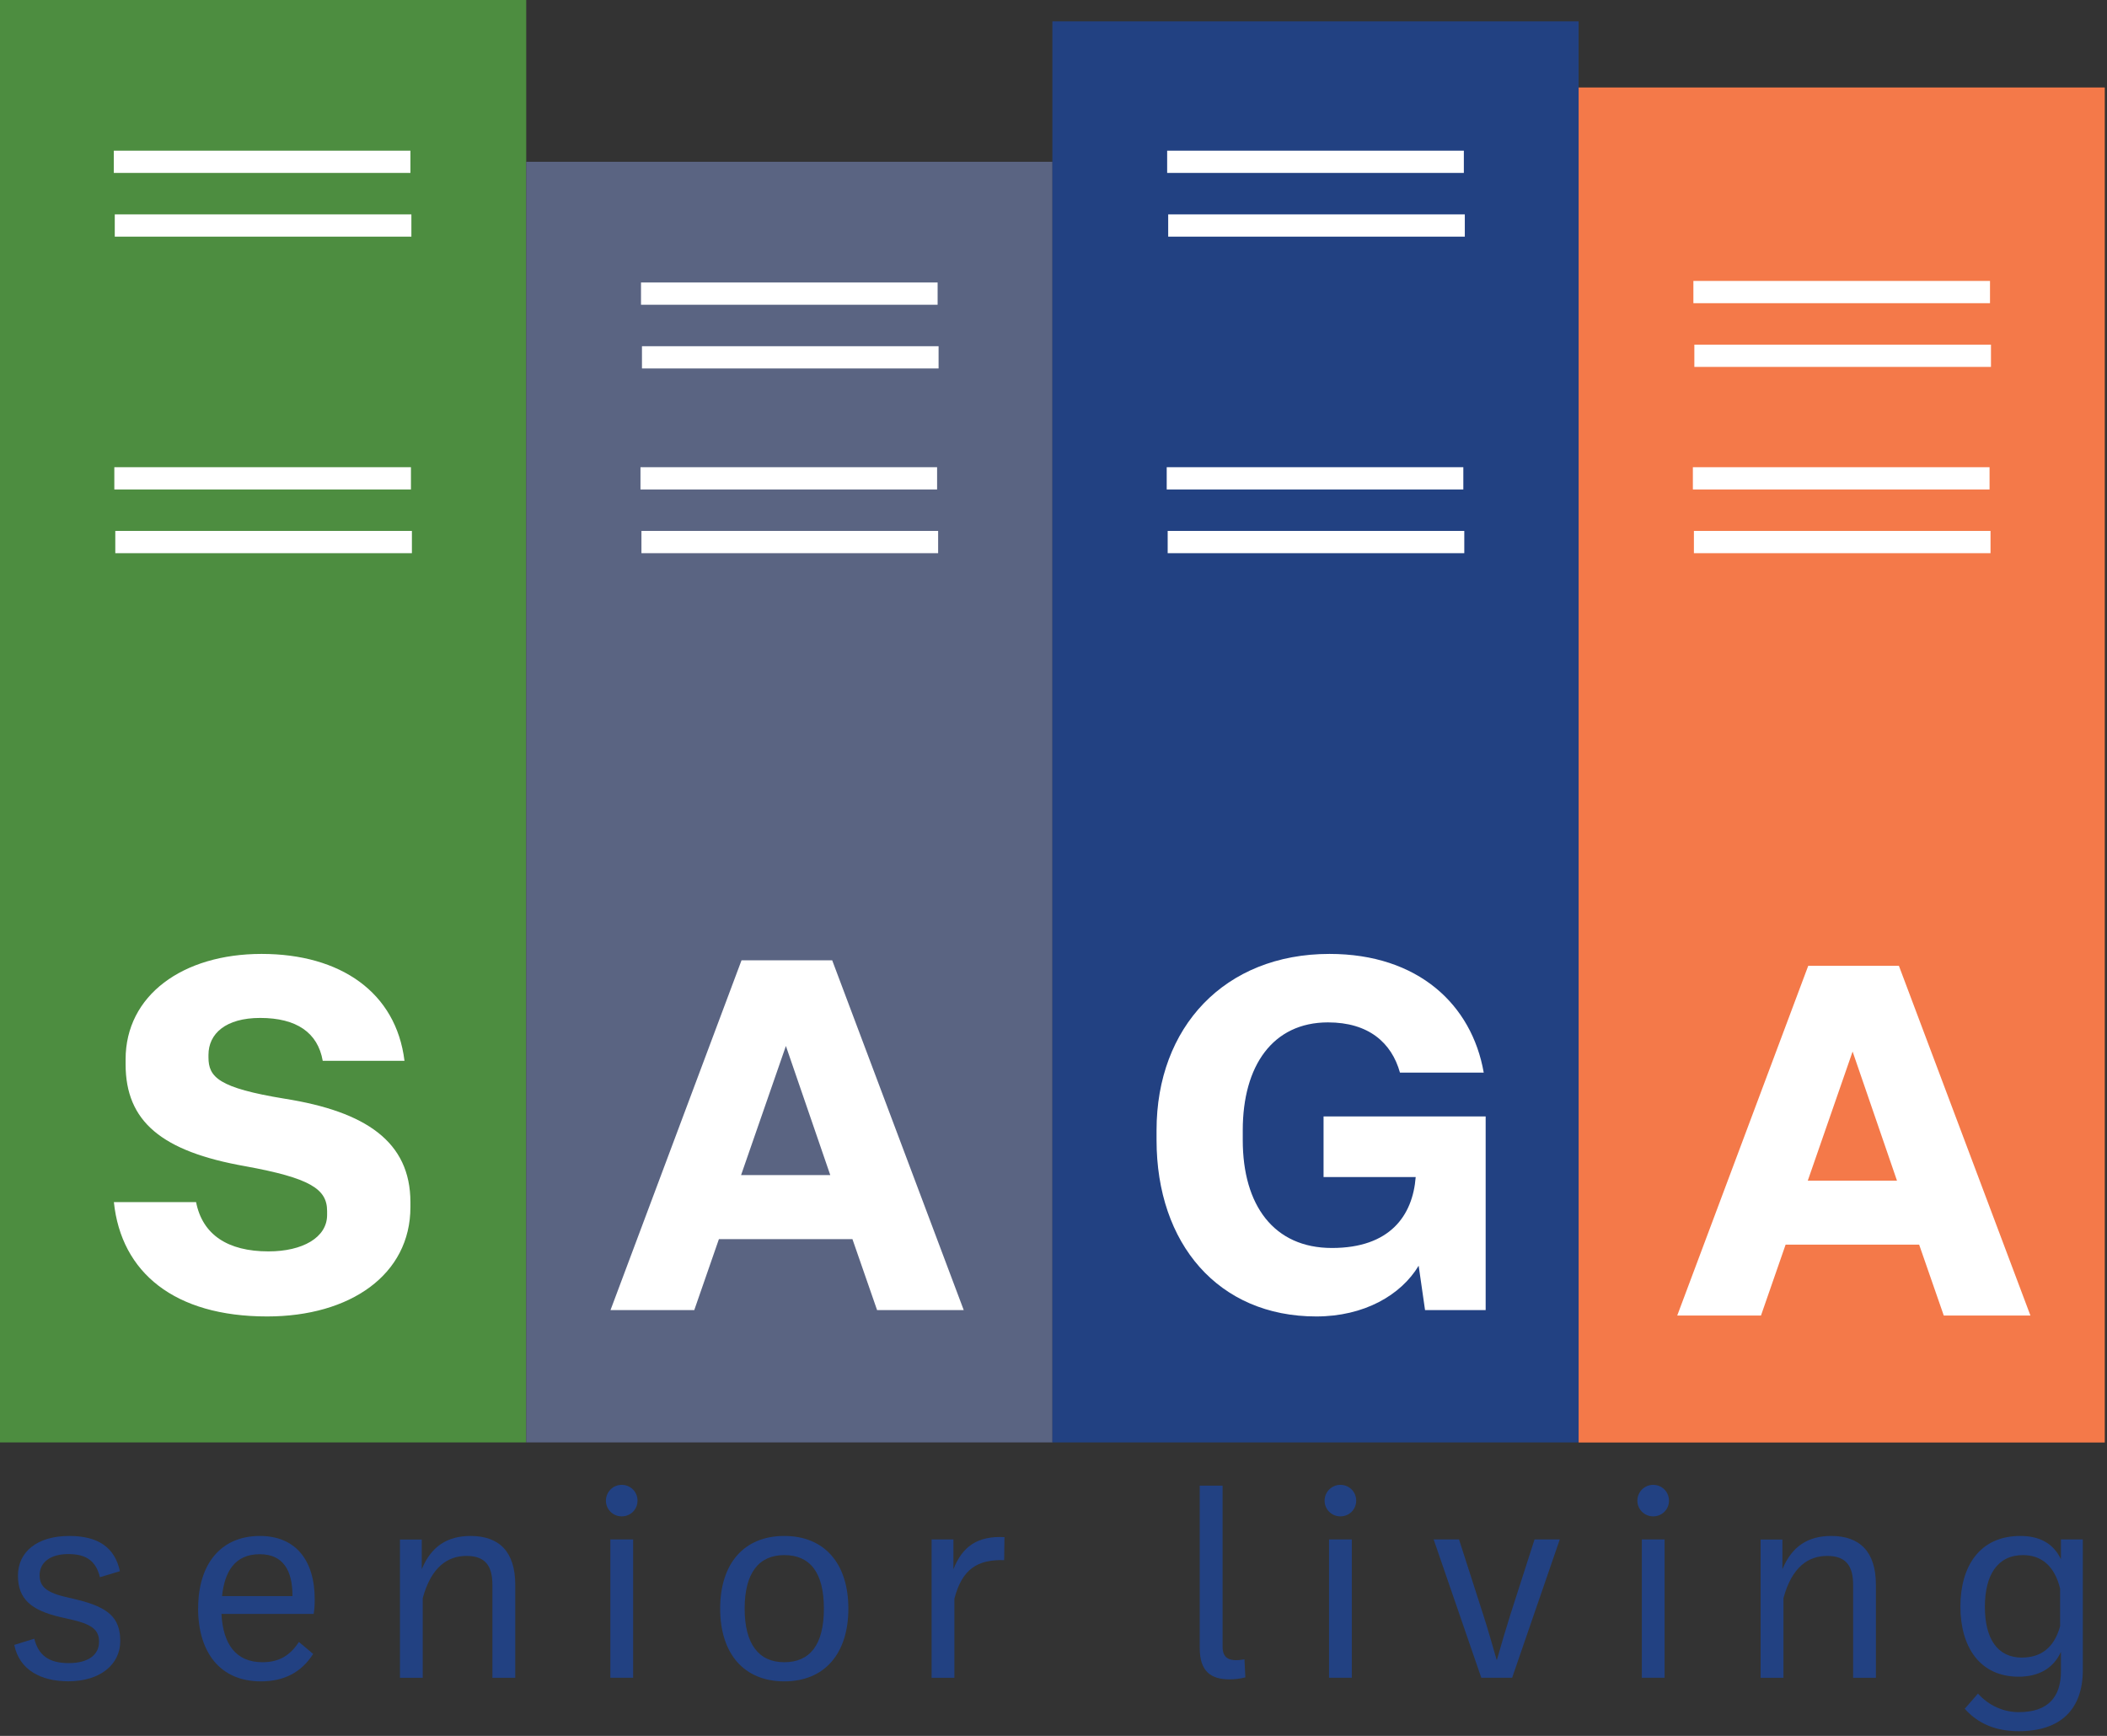 <svg width="284" height="234" viewBox="0 0 284 234" fill="none" xmlns="http://www.w3.org/2000/svg">
<rect x="0" y="0" width="284" height="234" fill="#333333" stroke="none"/>
<g clip-path="url(#clip0_8009_29)">
<path d="M70.93 0H0V194.44H70.93V0Z" fill="#4D8D40"/>
<path d="M141.86 21.81H70.93V194.44H141.86V21.81Z" fill="#5A6482"/>
<path d="M212.78 2.88H141.85V194.44H212.78V2.88Z" fill="#224182"/>
<path d="M283.71 11.79H212.78V194.45H283.71V11.79Z" fill="#F47949"/>
<path d="M15.34 162.05H26.43C27.29 166.43 30.68 168.69 36.19 168.69C40.77 168.69 44.09 166.83 44.09 163.78V163.25C44.09 160.26 41.77 158.8 33.07 157.21C21.78 155.22 16.93 151.17 16.93 143.46V142.8C16.93 134.17 24.63 128.59 35.26 128.59C45.89 128.59 53.39 133.77 54.52 143H43.5C42.84 139.21 39.98 137.22 35.07 137.22C30.42 137.22 28.1 139.34 28.1 142.2V142.53C28.1 145.19 29.43 146.65 38.39 148.11C49.28 149.84 55.32 153.89 55.32 162.06V162.72C55.32 171.82 47.22 177.46 36 177.46C23.52 177.46 16.34 171.55 15.35 162.05H15.34Z" fill="white"/>
<path d="M118.22 176.6L114.9 167.04H96.9L93.58 176.6H82.29L99.95 129.45H112.17L129.9 176.6H118.21H118.22ZM99.89 158.4H111.91L105.93 141L99.89 158.4Z" fill="white"/>
<path d="M155.89 153.69V152.36C155.89 138.48 165.05 128.59 179.2 128.59C191.15 128.59 198.39 135.43 199.99 144.59H188.7C187.57 140.54 184.45 137.82 179 137.82C171.56 137.82 167.51 143.66 167.51 152.36V153.69C167.51 162.46 171.69 168.23 179.53 168.23C187.37 168.23 190.42 163.85 190.82 158.67H178.4V150.5H200.25V176.6H192.08L191.22 170.62C188.83 174.6 183.85 177.46 177.41 177.46C164.2 177.46 155.89 167.63 155.89 153.69Z" fill="white"/>
<path d="M262 177.34L258.68 167.78H240.68L237.36 177.34H226.07L243.73 130.19H255.95L273.68 177.34H261.99H262ZM243.67 159.15H255.69L249.71 141.75L243.67 159.15Z" fill="white"/>
<path d="M55.321 20.31V23.31H15.34V20.31H55.321Z" fill="white"/>
<path d="M55.45 28.9V31.9H15.47V28.9H55.45Z" fill="white"/>
<path d="M55.391 62.98V65.98H15.41V62.98H55.391Z" fill="white"/>
<path d="M55.52 71.57V74.57H15.54V71.57H55.52Z" fill="white"/>
<path d="M126.31 62.98V65.98H86.33V62.98H126.31Z" fill="white"/>
<path d="M126.45 71.57V74.57H86.46V71.57H126.45Z" fill="white"/>
<path d="M197.24 62.98V65.98H157.26V62.98H197.24Z" fill="white"/>
<path d="M197.37 71.57V74.57H157.39V71.57H197.37Z" fill="white"/>
<path d="M268.17 62.98V65.98H228.18V62.98H268.17Z" fill="white"/>
<path d="M268.3 71.57V74.57H228.32V71.57H268.3Z" fill="white"/>
<path d="M268.23 37.87V40.87H228.25V37.87H268.23Z" fill="white"/>
<path d="M268.36 46.46V49.46H228.38V46.46H268.36Z" fill="white"/>
<path d="M197.31 20.31V23.31H157.32V20.31H197.31Z" fill="white"/>
<path d="M197.44 28.9V31.9H157.46V28.9H197.44Z" fill="white"/>
<path d="M126.38 38.08V41.08H86.4V38.08H126.38Z" fill="white"/>
<path d="M126.51 46.67V49.67H86.53V46.67H126.51Z" fill="white"/>
<path d="M1.94 221.73L4.62 220.9C5.18 223.11 6.56 224.19 9.25 224.19C11.94 224.19 13.35 223.05 13.35 221.32C13.35 219.88 12.64 219.04 9.85 218.38L8.11 217.98C4.21 217.06 2.42 215.56 2.42 212.4C2.42 209.24 4.94 207.05 9.35 207.05C13.19 207.05 15.48 208.58 16.16 211.8L13.47 212.61C12.93 210.44 11.66 209.49 9.21 209.49C6.76 209.49 5.34 210.63 5.34 212.34C5.34 213.69 6.03 214.59 8.64 215.22L10.39 215.64C14.65 216.68 16.21 218.1 16.21 221.23C16.21 224.36 13.52 226.64 9.21 226.64C5.54 226.64 2.6 225.13 1.92 221.72L1.94 221.73Z" fill="#224182"/>
<path d="M26.71 216.78C26.71 210.86 29.75 207.05 35.03 207.05C39.8 207.05 42.42 210.27 42.42 215.6C42.42 216.27 42.39 216.89 42.28 217.56H29.85C30.06 221.61 31.78 224.07 35.37 224.07C37.6 224.07 39.09 223.18 40.29 221.34L42.21 222.95C40.61 225.47 38.25 226.65 35.16 226.65C29.64 226.65 26.7 222.71 26.7 216.78H26.71ZM39.42 215.16C39.44 211.78 38.22 209.51 35.01 209.51C31.62 209.51 30.27 211.91 29.93 215.16H39.42Z" fill="#224182"/>
<path d="M62.88 209.74C60.39 209.74 58.14 211.17 56.98 215.43V226.17H53.91V207.53H56.85V211.53C58.12 208.43 60.33 207.05 63.42 207.05C67.27 207.05 69.45 209.15 69.45 213.63V226.17H66.37V213.66C66.37 211.16 65.49 209.74 62.88 209.74Z" fill="#224182"/>
<path d="M83.8 200.16C84.99 200.16 85.93 201.1 85.93 202.29C85.93 203.48 84.99 204.41 83.8 204.41C82.61 204.41 81.67 203.46 81.67 202.29C81.67 201.12 82.62 200.16 83.8 200.16ZM82.27 207.52H85.34V226.16H82.27V207.52Z" fill="#224182"/>
<path d="M97.07 216.84C97.07 210.77 100.28 207.05 105.71 207.05C111.14 207.05 114.35 210.77 114.35 216.84C114.35 222.91 111.14 226.65 105.71 226.65C100.28 226.65 97.07 222.92 97.07 216.84ZM105.71 224.07C109.16 224.07 111.05 221.74 111.05 216.84C111.05 211.94 109.16 209.63 105.71 209.63C102.26 209.63 100.37 212.07 100.37 216.84C100.37 221.61 102.26 224.07 105.71 224.07Z" fill="#224182"/>
<path d="M125.57 207.52H128.51V211.54C129.71 208.46 131.79 207.01 135.39 207.21L135.35 210.31C131.79 210.21 129.68 211.47 128.64 215.52V226.17H125.57V207.52Z" fill="#224182"/>
<path d="M161.71 222.15V200.27H164.79V221.97C164.79 223.71 165.9 224 167.74 223.68L167.86 226.11C167.19 226.29 166.48 226.38 165.73 226.38C163.2 226.38 161.71 225.3 161.71 222.15Z" fill="#224182"/>
<path d="M180.67 200.16C181.86 200.16 182.8 201.1 182.8 202.29C182.8 203.48 181.86 204.41 180.67 204.41C179.48 204.41 178.54 203.46 178.54 202.29C178.54 201.12 179.49 200.16 180.67 200.16ZM179.14 207.52H182.21V226.16H179.14V207.52Z" fill="#224182"/>
<path d="M196.66 207.52L199.93 217.69C200.58 219.71 201.14 221.71 201.73 223.75H201.77C202.35 221.71 202.93 219.71 203.57 217.69L206.84 207.52H210.24L203.82 226.16H199.66L193.24 207.52H196.66Z" fill="#224182"/>
<path d="M222.83 200.16C224.02 200.16 224.96 201.1 224.96 202.29C224.96 203.48 224.02 204.41 222.83 204.41C221.64 204.41 220.7 203.46 220.7 202.29C220.7 201.12 221.65 200.16 222.83 200.16ZM221.3 207.52H224.37V226.16H221.3V207.52Z" fill="#224182"/>
<path d="M246.28 209.74C243.79 209.74 241.54 211.17 240.39 215.43V226.17H237.31V207.53H240.25V211.53C241.53 208.43 243.73 207.05 246.82 207.05C250.67 207.05 252.85 209.15 252.85 213.63V226.17H249.78V213.66C249.78 211.16 248.89 209.74 246.28 209.74Z" fill="#224182"/>
<path d="M264.82 230.35L266.61 228.3C268.07 229.92 270.04 230.8 272.11 230.8C276.03 230.8 277.79 228.79 277.79 225.3V222.68C276.74 224.96 274.73 226.02 272.08 226.02C266.82 226.02 264.24 221.96 264.24 216.56C264.24 211.16 266.83 207.05 272.31 207.05C274.8 207.05 276.71 207.95 277.79 210.18V207.52H280.74V225.13C280.74 230.38 277.79 233.37 272.12 233.37C269.06 233.37 266.63 232.38 264.83 230.35H264.82ZM272.56 223.44C275.05 223.44 276.88 222.15 277.68 219.21V214.14C276.92 211.05 275.13 209.63 272.67 209.63C269.26 209.63 267.54 212.3 267.54 216.59C267.54 220.88 269.21 223.45 272.56 223.45V223.44Z" fill="#224182"/>
</g>
<defs>
<clipPath id="clip0_8009_29">
<rect width="283.7" height="233.37" fill="white"/>
</clipPath>
</defs>
</svg>
